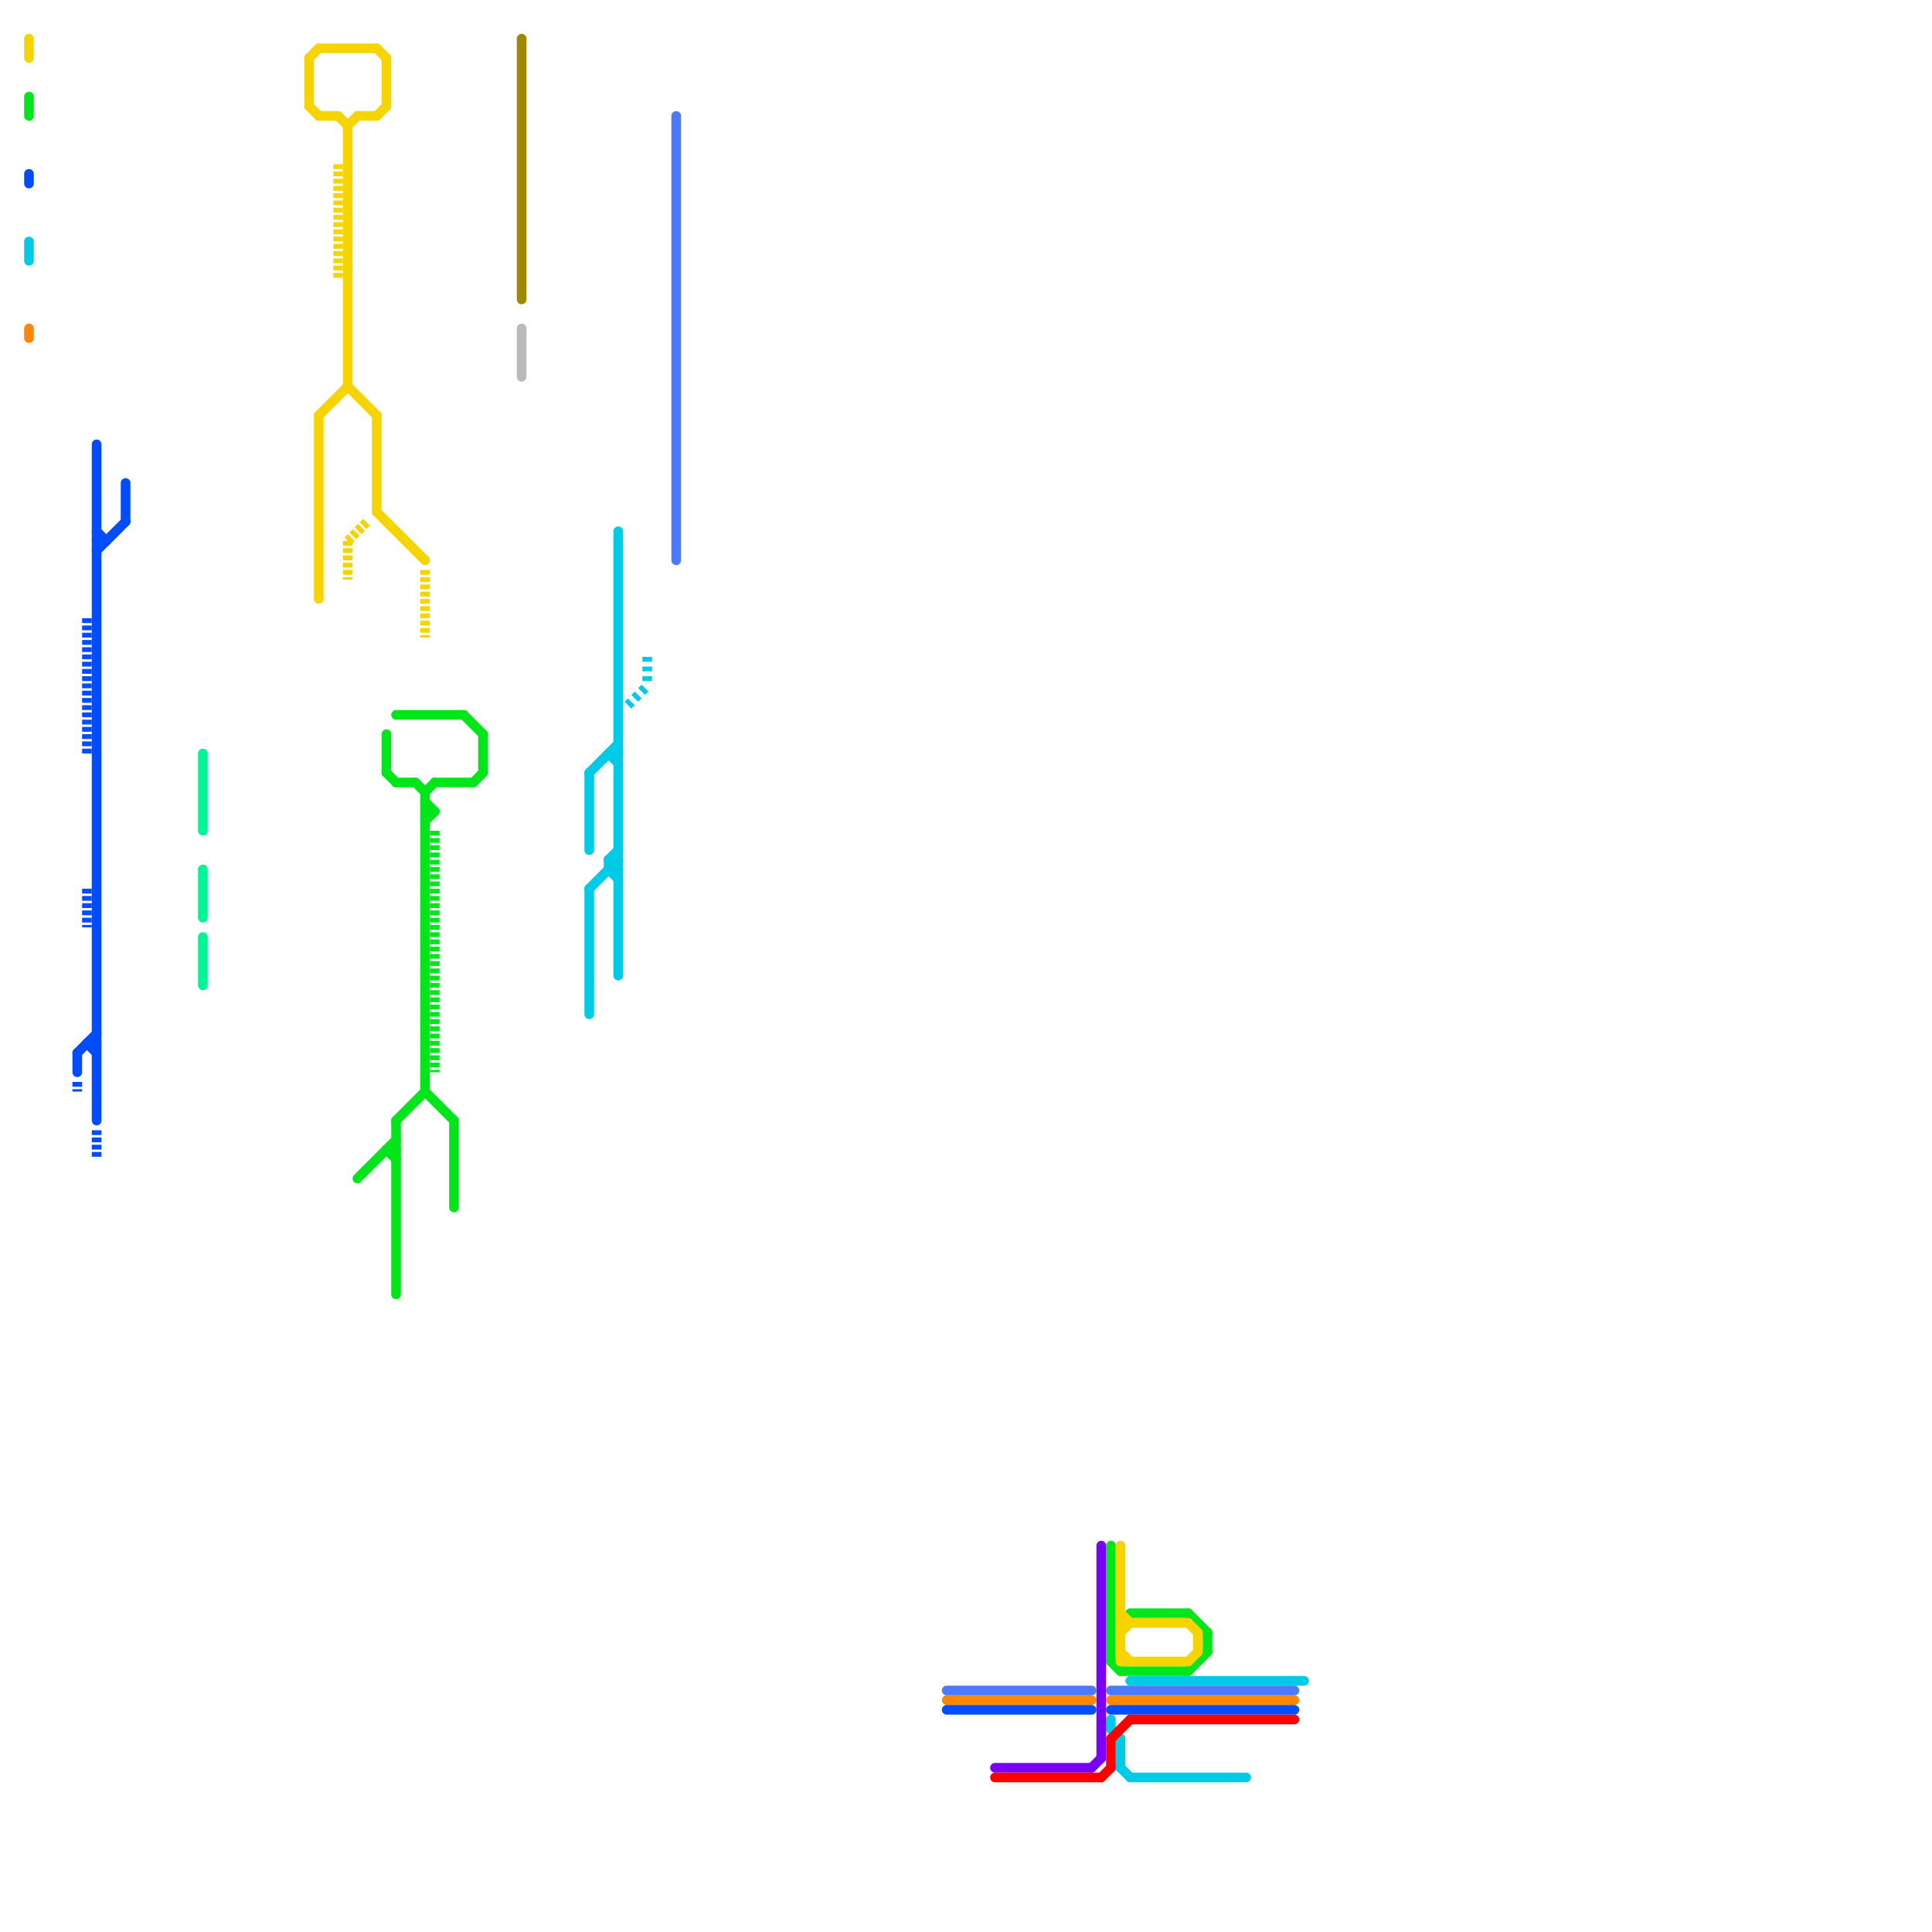
<svg version="1.1" xmlns="http://www.w3.org/2000/svg" viewBox="0 0 200 200">
<style>text { font: 1px Helvetica; font-weight: 600; white-space: pre; dominant-baseline: central; } line { stroke-width: 1; fill: none; stroke-linecap: round; stroke-linejoin: round; } .c0 { stroke: #787878 } .c1 { stroke: #ff8800 } .c2 { stroke: #00cbe6 } .c3 { stroke: #00e61b } .c4 { stroke: #f5d400 } .c5 { stroke: #00f597 } .c6 { stroke: #7a00f5 } .c7 { stroke: #004cff } .c8 { stroke: #ff0000 } .c9 { stroke: #4d79ff } .c10 { stroke: #9e8900 } .c11 { stroke: #bababa } .c12 { stroke: #8a0900 } .c13 { stroke: #00661a } .w1 { stroke-width: 1; }.l5 { stroke-dasharray: .1 .1; stroke-linecap: butt; }.l2 { stroke-dasharray: .5 .5; stroke-linecap: butt; }.l3 { stroke-dasharray: .5 .25; stroke-linecap: butt; }</style><defs><g id="csm-f5d400"><circle r="0.4" fill="#f5d400"/><circle r="0.2" fill="#fff"/></g><g id="csm-00e61b"><circle r="0.4" fill="#00e61b"/><circle r="0.2" fill="#fff"/></g><g id="csm-004cff"><circle r="0.4" fill="#004cff"/><circle r="0.2" fill="#fff"/></g><g id="csm-00cbe6"><circle r="0.4" fill="#00cbe6"/><circle r="0.2" fill="#fff"/></g><g id="csm-ff8800"><circle r="0.4" fill="#ff8800"/><circle r="0.2" fill="#fff"/></g><g id="csm-00f597"><circle r="0.4" fill="#00f597"/><circle r="0.2" fill="#fff"/></g><g id="csm-9e8900"><circle r="0.4" fill="#9e8900"/><circle r="0.2" fill="#fff"/></g><g id="csm-4d79ff"><circle r="0.4" fill="#4d79ff"/><circle r="0.2" fill="#fff"/></g><g id="csm-7a00f5"><circle r="0.4" fill="#7a00f5"/><circle r="0.2" fill="#fff"/></g></defs><rect x="43" y="101" w="1" h="1" fill="#787878" /><rect x="36" y="4" w="1" h="1" fill="#787878" /><rect x="63" y="77" w="1" h="1" fill="#787878" /><rect x="46" y="97" w="1" h="1" fill="#787878" /><rect x="53" y="35" w="1" h="1" fill="#787878" /><rect x="41" y="73" w="1" h="1" fill="#787878" /><rect x="51" y="77" w="1" h="1" fill="#787878" /><rect x="38" y="53" w="1" h="1" fill="#787878" /><rect x="55" y="35" w="1" h="1" fill="#787878" /><rect x="3" y="37" w="1" h="1" fill="#787878" /><rect x="40" y="53" w="1" h="1" fill="#787878" /><rect x="35" y="14" w="1" h="1" fill="#787878" /><rect x="43" y="85" w="1" h="1" fill="#787878" /><rect x="63" y="73" w="1" h="1" fill="#787878" /><rect x="31" y="7" w="1" h="1" fill="#787878" /><rect x="49" y="77" w="1" h="1" fill="#787878" /><rect x="43" y="97" w="1" h="1" fill="#787878" /><rect x="31" y="10" w="1" h="1" fill="#787878" /><rect x="36" y="6" w="1" h="1" fill="#787878" /><rect x="46" y="99" w="1" h="1" fill="#787878" /><rect x="53" y="19" w="1" h="1" fill="#787878" /><rect x="37" y="14" w="1" h="1" fill="#787878" /><rect x="55" y="19" w="1" h="1" fill="#787878" /><rect x="45" y="85" w="1" h="1" fill="#787878" /><rect x="53" y="31" w="1" h="1" fill="#787878" /><rect x="33" y="7" w="1" h="1" fill="#787878" /><rect x="41" y="75" w="1" h="1" fill="#787878" /><rect x="51" y="79" w="1" h="1" fill="#787878" /><rect x="55" y="31" w="1" h="1" fill="#787878" /><rect x="33" y="10" w="1" h="1" fill="#787878" /><rect x="65" y="75" w="1" h="1" fill="#787878" /><rect x="35" y="16" w="1" h="1" fill="#787878" /><rect x="39" y="7" w="1" h="1" fill="#787878" /><rect x="63" y="75" w="1" h="1" fill="#787878" /><rect x="39" y="10" w="1" h="1" fill="#787878" /><rect x="39" y="77" w="1" h="1" fill="#787878" /><rect x="49" y="79" w="1" h="1" fill="#787878" /><rect x="43" y="99" w="1" h="1" fill="#787878" /><rect x="39" y="80" w="1" h="1" fill="#787878" /><rect x="55" y="15" w="1" h="1" fill="#787878" /><rect x="46" y="101" w="1" h="1" fill="#787878" /><rect x="53" y="15" w="1" h="1" fill="#787878" /><rect x="53" y="27" w="1" h="1" fill="#787878" /><rect x="37" y="16" w="1" h="1" fill="#787878" /><rect x="55" y="27" w="1" h="1" fill="#787878" /><rect x="41" y="7" w="1" h="1" fill="#787878" /><rect x="41" y="10" w="1" h="1" fill="#787878" /><rect x="41" y="77" w="1" h="1" fill="#787878" /><rect x="41" y="80" w="1" h="1" fill="#787878" /><rect x="65" y="71" w="1" h="1" fill="#787878" /><rect x="65" y="77" w="1" h="1" fill="#787878" /><rect x="63" y="71" w="1" h="1" fill="#787878" /><rect x="11" y="81" w="1" h="1" fill="#787878" /><rect x="11" y="87" w="1" h="1" fill="#787878" /><rect x="9" y="87" w="1" h="1" fill="#787878" /><rect x="9" y="83" w="1" h="1" fill="#787878" /><rect x="11" y="85" w="1" h="1" fill="#787878" /><rect x="11" y="83" w="1" h="1" fill="#787878" /><rect x="9" y="111" w="1" h="1" fill="#787878" /><rect x="9" y="85" w="1" h="1" fill="#787878" /><rect x="11" y="117" w="1" h="1" fill="#787878" /><rect x="9" y="117" w="1" h="1" fill="#787878" /><rect x="7" y="111" w="1" h="1" fill="#787878" /><rect x="9" y="107" w="1" h="1" fill="#787878" /><rect x="9" y="81" w="1" h="1" fill="#787878" /><rect x="11" y="107" w="1" h="1" fill="#787878" /><line class="c1 " x1="98" y1="176" x2="113" y2="176"/><line class="c1 " x1="115" y1="176" x2="134" y2="176"/><line class="c1 " x1="3" y1="34" x2="3" y2="35"/><rect x="3" y="32" w="1" h="1" fill="#ff8800" /><rect x="65" y="89" w="1" h="1" fill="#ff8800" /><rect x="62" y="89" w="1" h="1" fill="#ff8800" /><rect x="9" y="89" w="1" h="1" fill="#ff8800" /><rect x="9" y="79" w="1" h="1" fill="#ff8800" /><rect x="11" y="89" w="1" h="1" fill="#ff8800" /><rect x="11" y="79" w="1" h="1" fill="#ff8800" /><line class="c2 " x1="64" y1="55" x2="64" y2="101"/><line class="c2 " x1="115" y1="178" x2="115" y2="179"/><line class="c2 " x1="117" y1="184" x2="129" y2="184"/><line class="c2 " x1="116" y1="183" x2="117" y2="184"/><line class="c2 " x1="61" y1="80" x2="64" y2="77"/><line class="c2 " x1="117" y1="174" x2="135" y2="174"/><line class="c2 " x1="61" y1="92" x2="64" y2="89"/><line class="c2 " x1="63" y1="89" x2="64" y2="90"/><line class="c2 " x1="63" y1="78" x2="64" y2="79"/><line class="c2 " x1="63" y1="90" x2="64" y2="91"/><line class="c2 " x1="115" y1="179" x2="116" y2="180"/><line class="c2 " x1="61" y1="92" x2="61" y2="105"/><line class="c2 " x1="63" y1="89" x2="64" y2="89"/><line class="c2 " x1="63" y1="78" x2="64" y2="78"/><line class="c2 " x1="63" y1="90" x2="64" y2="90"/><line class="c2 " x1="116" y1="180" x2="116" y2="183"/><line class="c2 " x1="63" y1="89" x2="63" y2="90"/><line class="c2 " x1="3" y1="25" x2="3" y2="27"/><line class="c2 " x1="61" y1="80" x2="61" y2="88"/><line class="c2 " x1="63" y1="89" x2="64" y2="88"/><rect x="3" y="23" w="1" h="1" fill="#00cbe6" /><rect x="53" y="17" w="1" h="1" fill="#00cbe6" /><rect x="55" y="17" w="1" h="1" fill="#00cbe6" /><line class="c2 l2" x1="65" y1="73" x2="67" y2="71"/><line class="c2 l2" x1="67" y1="68" x2="67" y2="71"/><line class="c3 " x1="41" y1="81" x2="43" y2="81"/><line class="c3 " x1="45" y1="81" x2="49" y2="81"/><line class="c3 " x1="123" y1="167" x2="125" y2="169"/><line class="c3 " x1="44" y1="83" x2="45" y2="84"/><line class="c3 " x1="47" y1="116" x2="47" y2="125"/><line class="c3 " x1="115" y1="160" x2="115" y2="172"/><line class="c3 " x1="41" y1="116" x2="44" y2="113"/><line class="c3 " x1="40" y1="119" x2="41" y2="120"/><line class="c3 " x1="43" y1="81" x2="44" y2="82"/><line class="c3 " x1="44" y1="113" x2="47" y2="116"/><line class="c3 " x1="44" y1="82" x2="44" y2="113"/><line class="c3 " x1="49" y1="81" x2="50" y2="80"/><line class="c3 " x1="3" y1="10" x2="3" y2="12"/><line class="c3 " x1="44" y1="82" x2="45" y2="81"/><line class="c3 " x1="48" y1="74" x2="50" y2="76"/><line class="c3 " x1="41" y1="74" x2="48" y2="74"/><line class="c3 " x1="115" y1="172" x2="116" y2="173"/><line class="c3 " x1="40" y1="76" x2="40" y2="80"/><line class="c3 " x1="40" y1="80" x2="41" y2="81"/><line class="c3 " x1="123" y1="173" x2="125" y2="171"/><line class="c3 " x1="116" y1="173" x2="123" y2="173"/><line class="c3 " x1="40" y1="119" x2="41" y2="119"/><line class="c3 " x1="37" y1="122" x2="41" y2="118"/><line class="c3 " x1="41" y1="116" x2="41" y2="134"/><line class="c3 " x1="125" y1="169" x2="125" y2="171"/><line class="c3 " x1="117" y1="167" x2="123" y2="167"/><line class="c3 " x1="44" y1="84" x2="45" y2="84"/><line class="c3 " x1="50" y1="76" x2="50" y2="80"/><line class="c3 " x1="44" y1="85" x2="45" y2="84"/><rect x="35" y="30" w="1" h="1" fill="#00e61b" /><rect x="53" y="11" w="1" h="1" fill="#00e61b" /><rect x="3" y="8" w="1" h="1" fill="#00e61b" /><rect x="55" y="11" w="1" h="1" fill="#00e61b" /><rect x="37" y="32" w="1" h="1" fill="#00e61b" /><rect x="35" y="32" w="1" h="1" fill="#00e61b" /><rect x="53" y="13" w="1" h="1" fill="#00e61b" /><rect x="55" y="13" w="1" h="1" fill="#00e61b" /><rect x="37" y="30" w="1" h="1" fill="#00e61b" /><line class="c3 l3" x1="45" y1="86" x2="45" y2="111"/><rect x="40" y="75" w="1" h="1" fill="#00e61b" /><line class="c4 " x1="39" y1="53" x2="44" y2="58"/><line class="c4 " x1="32" y1="6" x2="32" y2="11"/><line class="c4 " x1="36" y1="40" x2="39" y2="43"/><line class="c4 " x1="36" y1="13" x2="36" y2="40"/><line class="c4 " x1="35" y1="12" x2="36" y2="13"/><line class="c4 " x1="124" y1="169" x2="124" y2="171"/><line class="c4 " x1="123" y1="168" x2="124" y2="169"/><line class="c4 " x1="116" y1="168" x2="123" y2="168"/><line class="c4 " x1="116" y1="167" x2="117" y2="168"/><line class="c4 " x1="3" y1="4" x2="3" y2="6"/><line class="c4 " x1="123" y1="172" x2="124" y2="171"/><line class="c4 " x1="33" y1="43" x2="36" y2="40"/><line class="c4 " x1="116" y1="169" x2="117" y2="168"/><line class="c4 " x1="33" y1="43" x2="33" y2="62"/><line class="c4 " x1="39" y1="43" x2="39" y2="53"/><line class="c4 " x1="32" y1="6" x2="33" y2="5"/><line class="c4 " x1="116" y1="171" x2="117" y2="172"/><line class="c4 " x1="37" y1="12" x2="39" y2="12"/><line class="c4 " x1="39" y1="5" x2="40" y2="6"/><line class="c4 " x1="32" y1="11" x2="33" y2="12"/><line class="c4 " x1="39" y1="12" x2="40" y2="11"/><line class="c4 " x1="36" y1="13" x2="37" y2="12"/><line class="c4 " x1="116" y1="172" x2="123" y2="172"/><line class="c4 " x1="33" y1="5" x2="39" y2="5"/><line class="c4 " x1="33" y1="12" x2="35" y2="12"/><line class="c4 " x1="40" y1="6" x2="40" y2="11"/><line class="c4 " x1="116" y1="160" x2="116" y2="172"/><rect x="40" y="123" w="1" h="1" fill="#f5d400" /><rect x="39" y="121" w="1" h="1" fill="#f5d400" /><rect x="3" y="2" w="1" h="1" fill="#f5d400" /><rect x="37" y="121" w="1" h="1" fill="#f5d400" /><rect x="53" y="9" w="1" h="1" fill="#f5d400" /><rect x="42" y="123" w="1" h="1" fill="#f5d400" /><rect x="55" y="9" w="1" h="1" fill="#f5d400" /><line class="c4 l3" x1="36" y1="56" x2="38" y2="54"/><line class="c4 l3" x1="36" y1="56" x2="36" y2="60"/><line class="c4 l3" x1="35" y1="17" x2="35" y2="29"/><line class="c4 l3" x1="44" y1="59" x2="44" y2="66"/><line class="c5 " x1="21" y1="97" x2="21" y2="102"/><line class="c5 " x1="21" y1="90" x2="21" y2="95"/><line class="c5 " x1="21" y1="78" x2="21" y2="86"/><rect x="11" y="63" w="1" h="1" fill="#00f597" /><rect x="3" y="30" w="1" h="1" fill="#00f597" /><rect x="21" y="88" w="1" h="1" fill="#00f597" /><rect x="9" y="63" w="1" h="1" fill="#00f597" /><rect x="21" y="87" w="1" h="1" fill="#00f597" /><rect x="21" y="89" w="1" h="1" fill="#00f597" /><rect x="21" y="96" w="1" h="1" fill="#00f597" /><line class="c6 " x1="114" y1="160" x2="114" y2="182"/><line class="c6 " x1="103" y1="183" x2="113" y2="183"/><line class="c6 " x1="113" y1="183" x2="114" y2="182"/><rect x="3" y="14" w="1" h="1" fill="#7a00f5" /><line class="c7 " x1="10" y1="57" x2="13" y2="54"/><line class="c7 " x1="9" y1="108" x2="10" y2="108"/><line class="c7 " x1="8" y1="109" x2="8" y2="111"/><line class="c7 " x1="8" y1="109" x2="10" y2="107"/><line class="c7 " x1="13" y1="50" x2="13" y2="54"/><line class="c7 " x1="10" y1="56" x2="11" y2="56"/><line class="c7 " x1="115" y1="177" x2="134" y2="177"/><line class="c7 " x1="9" y1="108" x2="10" y2="109"/><line class="c7 " x1="98" y1="177" x2="113" y2="177"/><line class="c7 " x1="3" y1="18" x2="3" y2="19"/><line class="c7 " x1="10" y1="55" x2="11" y2="56"/><line class="c7 " x1="10" y1="46" x2="10" y2="116"/><rect x="55" y="25" w="1" h="1" fill="#004cff" /><rect x="53" y="25" w="1" h="1" fill="#004cff" /><rect x="3" y="16" w="1" h="1" fill="#004cff" /><line class="c7 l3" x1="9" y1="92" x2="9" y2="96"/><line class="c7 l3" x1="8" y1="112" x2="8" y2="113"/><line class="c7 l3" x1="10" y1="117" x2="10" y2="120"/><line class="c7 l3" x1="9" y1="64" x2="9" y2="78"/><rect x="10" y="45" w="1" h="1" fill="#004cff" /><rect x="13" y="49" w="1" h="1" fill="#004cff" /><line class="c8 " x1="115" y1="180" x2="117" y2="178"/><line class="c8 " x1="117" y1="178" x2="134" y2="178"/><line class="c8 " x1="103" y1="184" x2="114" y2="184"/><line class="c8 " x1="114" y1="184" x2="115" y2="183"/><line class="c8 " x1="115" y1="180" x2="115" y2="183"/><rect x="53" y="39" w="1" h="1" fill="#ff0000" /><rect x="53" y="23" w="1" h="1" fill="#ff0000" /><rect x="55" y="39" w="1" h="1" fill="#ff0000" /><rect x="55" y="23" w="1" h="1" fill="#ff0000" /><rect x="12" y="50" w="1" h="1" fill="#ff0000" /><rect x="3" y="21" w="1" h="1" fill="#ff0000" /><rect x="14" y="50" w="1" h="1" fill="#ff0000" /><rect x="11" y="97" w="1" h="1" fill="#ff0000" /><rect x="9" y="97" w="1" h="1" fill="#ff0000" /><line class="c9 " x1="115" y1="175" x2="134" y2="175"/><line class="c9 " x1="98" y1="175" x2="113" y2="175"/><line class="c9 " x1="70" y1="12" x2="70" y2="58"/><rect x="53" y="21" w="1" h="1" fill="#4d79ff" /><rect x="55" y="21" w="1" h="1" fill="#4d79ff" /><rect x="3" y="28" w="1" h="1" fill="#4d79ff" /><line class="c10 " x1="54" y1="4" x2="54" y2="31"/><rect x="3" y="41" w="1" h="1" fill="#9e8900" /><line class="c11 " x1="54" y1="34" x2="54" y2="39"/><rect x="3" y="43" w="1" h="1" fill="#bababa" /><rect x="69" y="50" w="1" h="1" fill="#8a0900" /><rect x="71" y="50" w="1" h="1" fill="#8a0900" /><rect x="11" y="71" w="1" h="1" fill="#8a0900" /><rect x="9" y="50" w="1" h="1" fill="#00661a" /><rect x="11" y="50" w="1" h="1" fill="#00661a" /><rect x="3" y="39" w="1" h="1" fill="#00661a" />
</svg>
